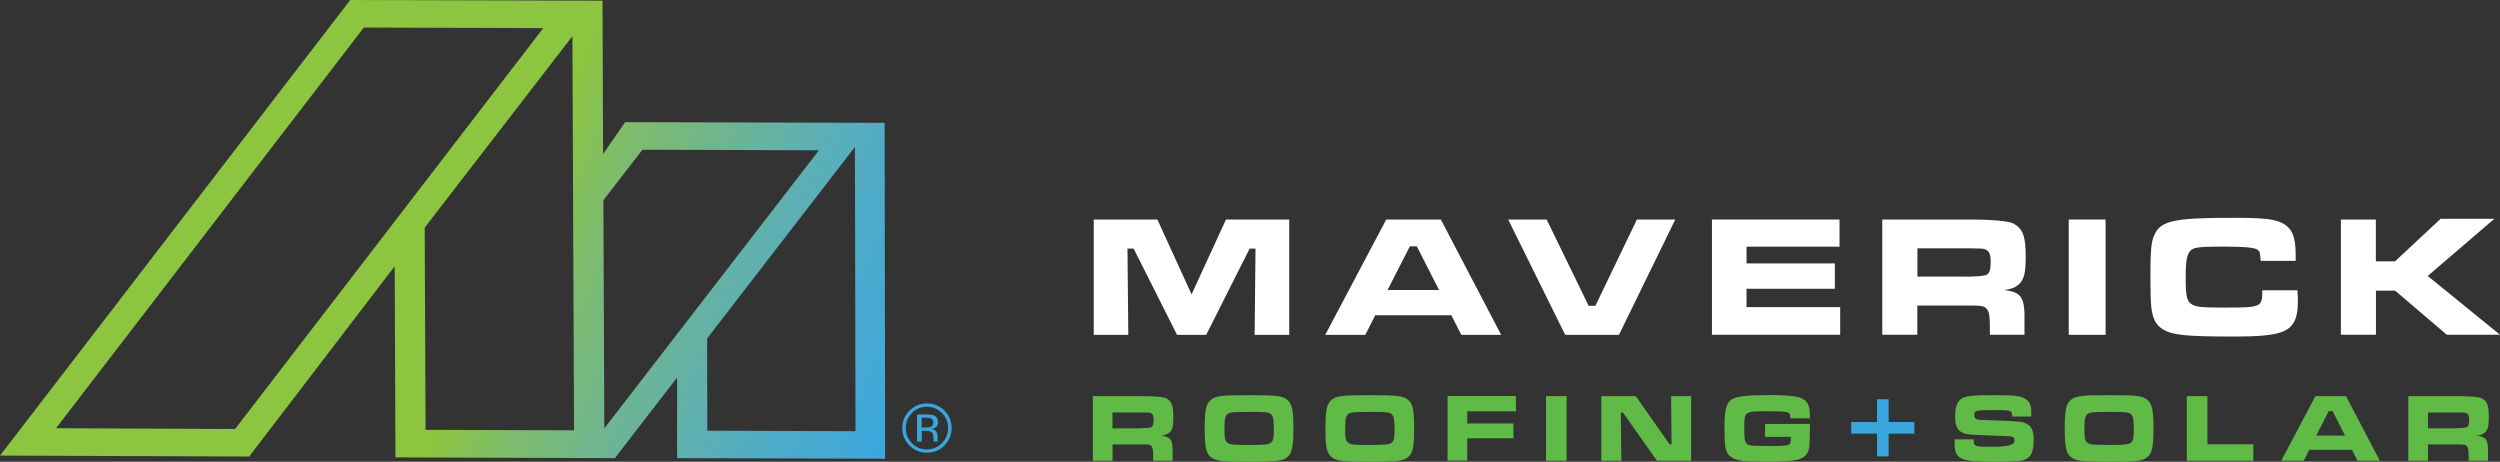 <?xml version="1.0" encoding="UTF-8"?>
<svg xmlns="http://www.w3.org/2000/svg" xmlns:xlink="http://www.w3.org/1999/xlink" id="b" width="263.18" height="48.61" viewBox="0 0 263.18 48.61">
  <rect x="0" y="0" width="263.18" height="48.61" fill="#333333" stroke="none"/>
  <defs>
    <linearGradient id="d" x1="-332.08" y1="725.61" x2="-245.33" y2="725.61" gradientTransform="translate(51.84 -748.55) rotate(-158.38) scale(1 -1)" gradientUnits="userSpaceOnUse">
      <stop offset="0" stop-color="#39a7de"></stop>
      <stop offset=".04" stop-color="#40a8d8"></stop>
      <stop offset=".12" stop-color="#4cabcb"></stop>
      <stop offset=".21" stop-color="#5bafb6"></stop>
      <stop offset=".31" stop-color="#6cb497"></stop>
      <stop offset=".43" stop-color="#7ebc6c"></stop>
      <stop offset=".52" stop-color="#8cc540"></stop>
      <stop offset="1" stop-color="#8cc540"></stop>
    </linearGradient>
  </defs>
  <g id="c">
    <path d="M89.57,45.39l-15.11-.05-.02-9.54v-.17l15.56-20.16.06,29.92h-.49ZM93.13,12.93l-27.32-.07-2.32,3.35-.06-16.14c-8.85-.02-17.71-.05-26.56-.07L0,47.96l26.23.1,15.32-20.03.08,20.12,23.1.08,6.55-8.49v8.49s21.9.06,21.9.06l-.05-35.36h0ZM5.9,45.08L38.3,2.9l18.89.06L24.75,45.16s-18.85-.08-18.85-.08ZM44.71,23.96L60.26,3.81l.17,41.49-15.63-.05s-.09-21.29-.09-21.29ZM63.62,45.09l-.1-24.01,4.11-5.32,18.58.06-22.59,29.27Z" fill="url(#d)" stroke-width="0"></path>
    <path d="M121.84,23.11l3.6,7.88,3.62-7.88h6.66v12.14h-3.64l.09-9.08h-.62l-4.57,9.08h-3.07l-4.57-9.08h-.65l.09,9.08h-3.64v-12.14h6.7Z" fill="#fff" stroke-width="0"></path>
    <path d="M152.79,33.19h-8.02l-1.04,2.06h-4.22l6.42-12.14h5.75l6.35,12.14h-4.2l-1.04-2.06h0ZM149.15,25.93h-.73l-2.35,4.6h5.42l-2.34-4.6Z" fill="#fff" stroke-width="0"></path>
    <path d="M162.82,23.11l4.42,9.08h.71l4.37-9.08h4.04l-5.93,12.14h-5.66l-6-12.14s4.05,0,4.05,0Z" fill="#fff" stroke-width="0"></path>
    <path d="M193.65,23.11v2.86h-9.79v1.76h9.3v2.67h-9.3v1.93h9.86v2.91h-13.5v-12.13h13.43,0Z" fill="#fff" stroke-width="0"></path>
    <path d="M198.15,23.11h8.93q4.18,0,4.97.47c.93.56,1.2,1.36,1.2,3.47,0,1.8-.2,2.49-.84,2.98-.35.27-.69.4-1.42.51,1.87.22,2.2.76,2.13,3.57v1.13h-3.64v-.64c0-1.36-.07-1.8-.36-2.11-.26-.29-.53-.33-2.06-.33h-5.22v3.08h-3.69v-12.13h0ZM207.05,29.13q1.86-.04,2.11-.22c.29-.18.4-.55.4-1.31,0-.82-.15-1.16-.53-1.33-.25-.11-.31-.11-1.98-.13h-5.2v2.98h5.2Z" fill="#fff" stroke-width="0"></path>
    <path d="M221.66,23.11v12.14h-3.88v-12.14h3.88Z" fill="#fff" stroke-width="0"></path>
    <path d="M241.86,30.57c.04.73.04.98.04,1.24,0,1.86-.53,2.77-1.86,3.2-.95.29-2.33.42-4.86.42-4.93,0-6.42-.15-7.4-.71-.8-.45-1.16-1.13-1.31-2.37-.05-.55-.09-1.55-.09-3.09,0-2.71.07-3.71.35-4.38.65-1.64,1.98-1.95,8.3-1.95,3.28,0,4.4.13,5.24.56,1.02.53,1.4,1.42,1.4,3.33v.64h-3.69c-.04-.8-.07-.96-.29-1.15-.27-.24-1.35-.35-3.69-.35s-2.96.07-3.33.36c-.44.36-.58,1.07-.58,2.91s.11,2.42.56,2.75c.42.33,1.04.4,3.53.4,3.89,0,3.97-.04,3.98-1.82h3.7,0Z" fill="#fff" stroke-width="0"></path>
    <path d="M250.11,23.11v4.4h2.02l4.8-4.48h5.66l-7.02,6.02,7.61,6.19h-5.6l-5.44-4.64h-2.02v4.64h-3.69v-12.13h3.68Z" fill="#fff" stroke-width="0"></path>
    <path d="M115.06,41.7h5.01q2.35,0,2.78.26c.52.32.67.76.67,1.95,0,1.01-.11,1.4-.47,1.67-.19.15-.39.22-.8.29,1.05.12,1.23.43,1.19,2v.63h-2.04v-.36c0-.76-.04-1.01-.2-1.18-.14-.16-.3-.18-1.15-.18h-2.93v1.72h-2.07v-6.8h0ZM120.04,45.08q1.04-.02,1.18-.12c.16-.1.22-.31.22-.73,0-.46-.08-.65-.3-.74-.14-.06-.17-.06-1.11-.07h-2.92v1.67h2.93Z" fill="#60ba46" stroke-width="0"></path>
    <path d="M135.49,42.07c.52.4.67,1.08.67,3.04s-.15,2.63-.67,3.03-1.15.47-4,.47-3.48-.07-4-.47-.67-1.08-.67-3.03.15-2.63.67-3.04c.52-.4,1.14-.47,4.06-.47s3.42.08,3.94.47ZM129.06,43.79c-.12.23-.16.62-.16,1.48s.06,1.13.31,1.33c.26.21.6.24,2.29.24s2.02-.03,2.29-.24c.24-.18.31-.48.31-1.3,0-1.02-.06-1.41-.24-1.63-.24-.28-.45-.31-2.44-.31-1.95.01-2.16.05-2.36.43h0Z" fill="#60ba46" stroke-width="0"></path>
    <path d="M148.2,42.07c.52.4.67,1.08.67,3.04s-.15,2.63-.67,3.03-1.15.47-4,.47-3.48-.07-4-.47-.67-1.08-.67-3.03.15-2.63.67-3.04c.52-.4,1.14-.47,4.06-.47s3.42.08,3.94.47ZM141.77,43.79c-.12.23-.16.62-.16,1.48s.06,1.13.31,1.33c.26.21.6.24,2.29.24s2.02-.03,2.29-.24c.24-.18.31-.48.31-1.3,0-1.02-.06-1.41-.24-1.63-.24-.28-.45-.31-2.44-.31-1.95.01-2.16.05-2.36.43h0Z" fill="#60ba46" stroke-width="0"></path>
    <path d="M159.58,41.7v1.6h-5.12v1.28h4.86v1.56h-4.86v2.35h-2.07v-6.8h7.19Z" fill="#60ba46" stroke-width="0"></path>
    <path d="M164.92,41.7v6.8h-2.17v-6.8h2.17Z" fill="#60ba46" stroke-width="0"></path>
    <path d="M172.2,41.7l3.56,5.07h.21l-.05-5.07h2.11v6.8h-3.6l-3.58-5.07h-.22l.05,5.07h-2.11v-6.8h3.63Z" fill="#60ba46" stroke-width="0"></path>
    <path d="M190.54,44.65v.18c0,.67-.04,1.83-.07,2.16-.08.8-.52,1.26-1.34,1.43-.69.14-1.42.18-3.25.18-2.33,0-3.06-.09-3.63-.48-.4-.26-.58-.65-.66-1.37-.03-.28-.05-.97-.05-1.78,0-1.81.17-2.51.74-2.9.49-.35,1.57-.48,3.96-.48,2.53,0,3.47.17,3.92.7.29.34.37.76.38,1.75h-2.07c0-.4-.03-.48-.16-.57-.2-.14-.67-.18-2.25-.18-2.43,0-2.44.01-2.44,1.77,0,1.15.06,1.5.29,1.68.17.14.36.17.94.19l1.21.02c1.76,0,2.14-.03,2.33-.2.11-.11.14-.23.14-.76h-2.72v-1.36h4.73v.02Z" fill="#60ba46" stroke-width="0"></path>
    <path d="M194.88,45.65v-1.22h2.72v-2.4h1.22v2.4h2.71v1.22h-2.71v2.4h-1.22v-2.4h-2.72Z" fill="#39a7de" stroke-width="0"></path>
    <path d="M207.77,46.25c0,.41.04.54.2.64.19.12.42.14,1.88.14q2.22,0,2.22-.61c0-.4-.15-.5-.82-.51l-1.09-.04-.54-.02c-.49-.02-1.03-.04-1.65-.07-1.68-.05-2.15-.48-2.15-1.98,0-1.29.37-1.88,1.31-2.08.41-.08,1.33-.12,3-.12,1.94,0,2.66.09,3.14.42.4.26.57.7.57,1.48,0,.06,0,.2-.01.35h-2c-.02-.38-.05-.47-.2-.56-.17-.1-.43-.12-1.96-.12-1.68,0-1.83.04-1.83.54,0,.25.09.39.31.44.18.05.74.08,2.18.12,2.24.07,2.68.12,3.12.4.46.3.64.76.64,1.67,0,1.23-.28,1.81-.99,2.07-.41.15-1.26.2-3.29.2s-2.94-.1-3.42-.4c-.47-.3-.62-.69-.62-1.6v-.36h2,0Z" fill="#60ba46" stroke-width="0"></path>
    <path d="M226.03,42.07c.52.4.67,1.08.67,3.04s-.15,2.63-.67,3.03c-.52.4-1.15.47-4,.47s-3.48-.07-4-.47-.67-1.08-.67-3.03.15-2.63.67-3.04c.52-.4,1.14-.47,4.06-.47s3.42.08,3.94.47ZM219.59,43.79c-.12.23-.16.62-.16,1.48s.06,1.13.31,1.33c.26.21.6.24,2.29.24s2.02-.03,2.29-.24c.24-.18.31-.48.31-1.3,0-1.02-.06-1.41-.24-1.63-.24-.28-.45-.31-2.44-.31-1.95.01-2.15.05-2.36.43h0Z" fill="#60ba46" stroke-width="0"></path>
    <path d="M232.38,41.7v5.07h4.83v1.73h-7v-6.8h2.17Z" fill="#60ba46" stroke-width="0"></path>
    <path d="M247.6,47.35h-4.5l-.58,1.15h-2.37l3.6-6.8h3.22l3.56,6.8h-2.36l-.57-1.15h0ZM245.56,43.28h-.41l-1.32,2.58h3.04l-1.31-2.58Z" fill="#60ba46" stroke-width="0"></path>
    <path d="M253.54,41.7h5.01q2.35,0,2.78.26c.52.32.67.76.67,1.95,0,1.01-.11,1.4-.47,1.67-.19.15-.39.22-.8.29,1.05.12,1.23.43,1.19,2v.63h-2.04v-.36c0-.76-.04-1.01-.2-1.18-.14-.16-.3-.18-1.15-.18h-2.93v1.72h-2.07v-6.8h0ZM258.53,45.08q1.04-.02,1.18-.12c.16-.1.22-.31.22-.73,0-.46-.08-.65-.3-.74-.14-.06-.17-.06-1.11-.07h-2.92v1.67h2.93Z" fill="#60ba46" stroke-width="0"></path>
    <path d="M99.42,46.9c-.51.51-1.12.76-1.84.76s-1.33-.25-1.84-.76c-.5-.51-.75-1.12-.75-1.84s.25-1.33.76-1.83c.5-.5,1.11-.76,1.83-.76s1.33.25,1.84.76c.51.5.76,1.12.76,1.83s-.26,1.33-.76,1.84ZM96,43.48c-.43.44-.65.96-.65,1.58s.22,1.15.65,1.59c.43.44.96.66,1.58.66s1.15-.22,1.58-.66c.43-.44.65-.97.65-1.59s-.22-1.15-.65-1.58c-.44-.44-.96-.66-1.58-.66s-1.15.22-1.58.66ZM97.53,43.63c.35,0,.61.03.78.1.29.12.44.36.44.72,0,.25-.09.44-.28.56-.1.06-.24.11-.41.14.22.04.39.13.49.28s.15.3.15.44v.21c0,.07,0,.14,0,.21,0,.08,0,.12.02.15l.02.04h-.47s0-.02,0-.03c0-.01,0-.02,0-.03v-.09s0-.23,0-.23c0-.33-.09-.55-.27-.65-.11-.06-.29-.09-.56-.09h-.4v1.12h-.5v-2.85h1.01,0ZM98.07,44.08c-.13-.07-.33-.11-.61-.11h-.43v1.03h.45c.21,0,.37-.02.48-.06.2-.08.29-.23.29-.45,0-.2-.05-.34-.18-.41Z" fill="#39a7de" stroke-width="0"></path>
  </g>
</svg>
